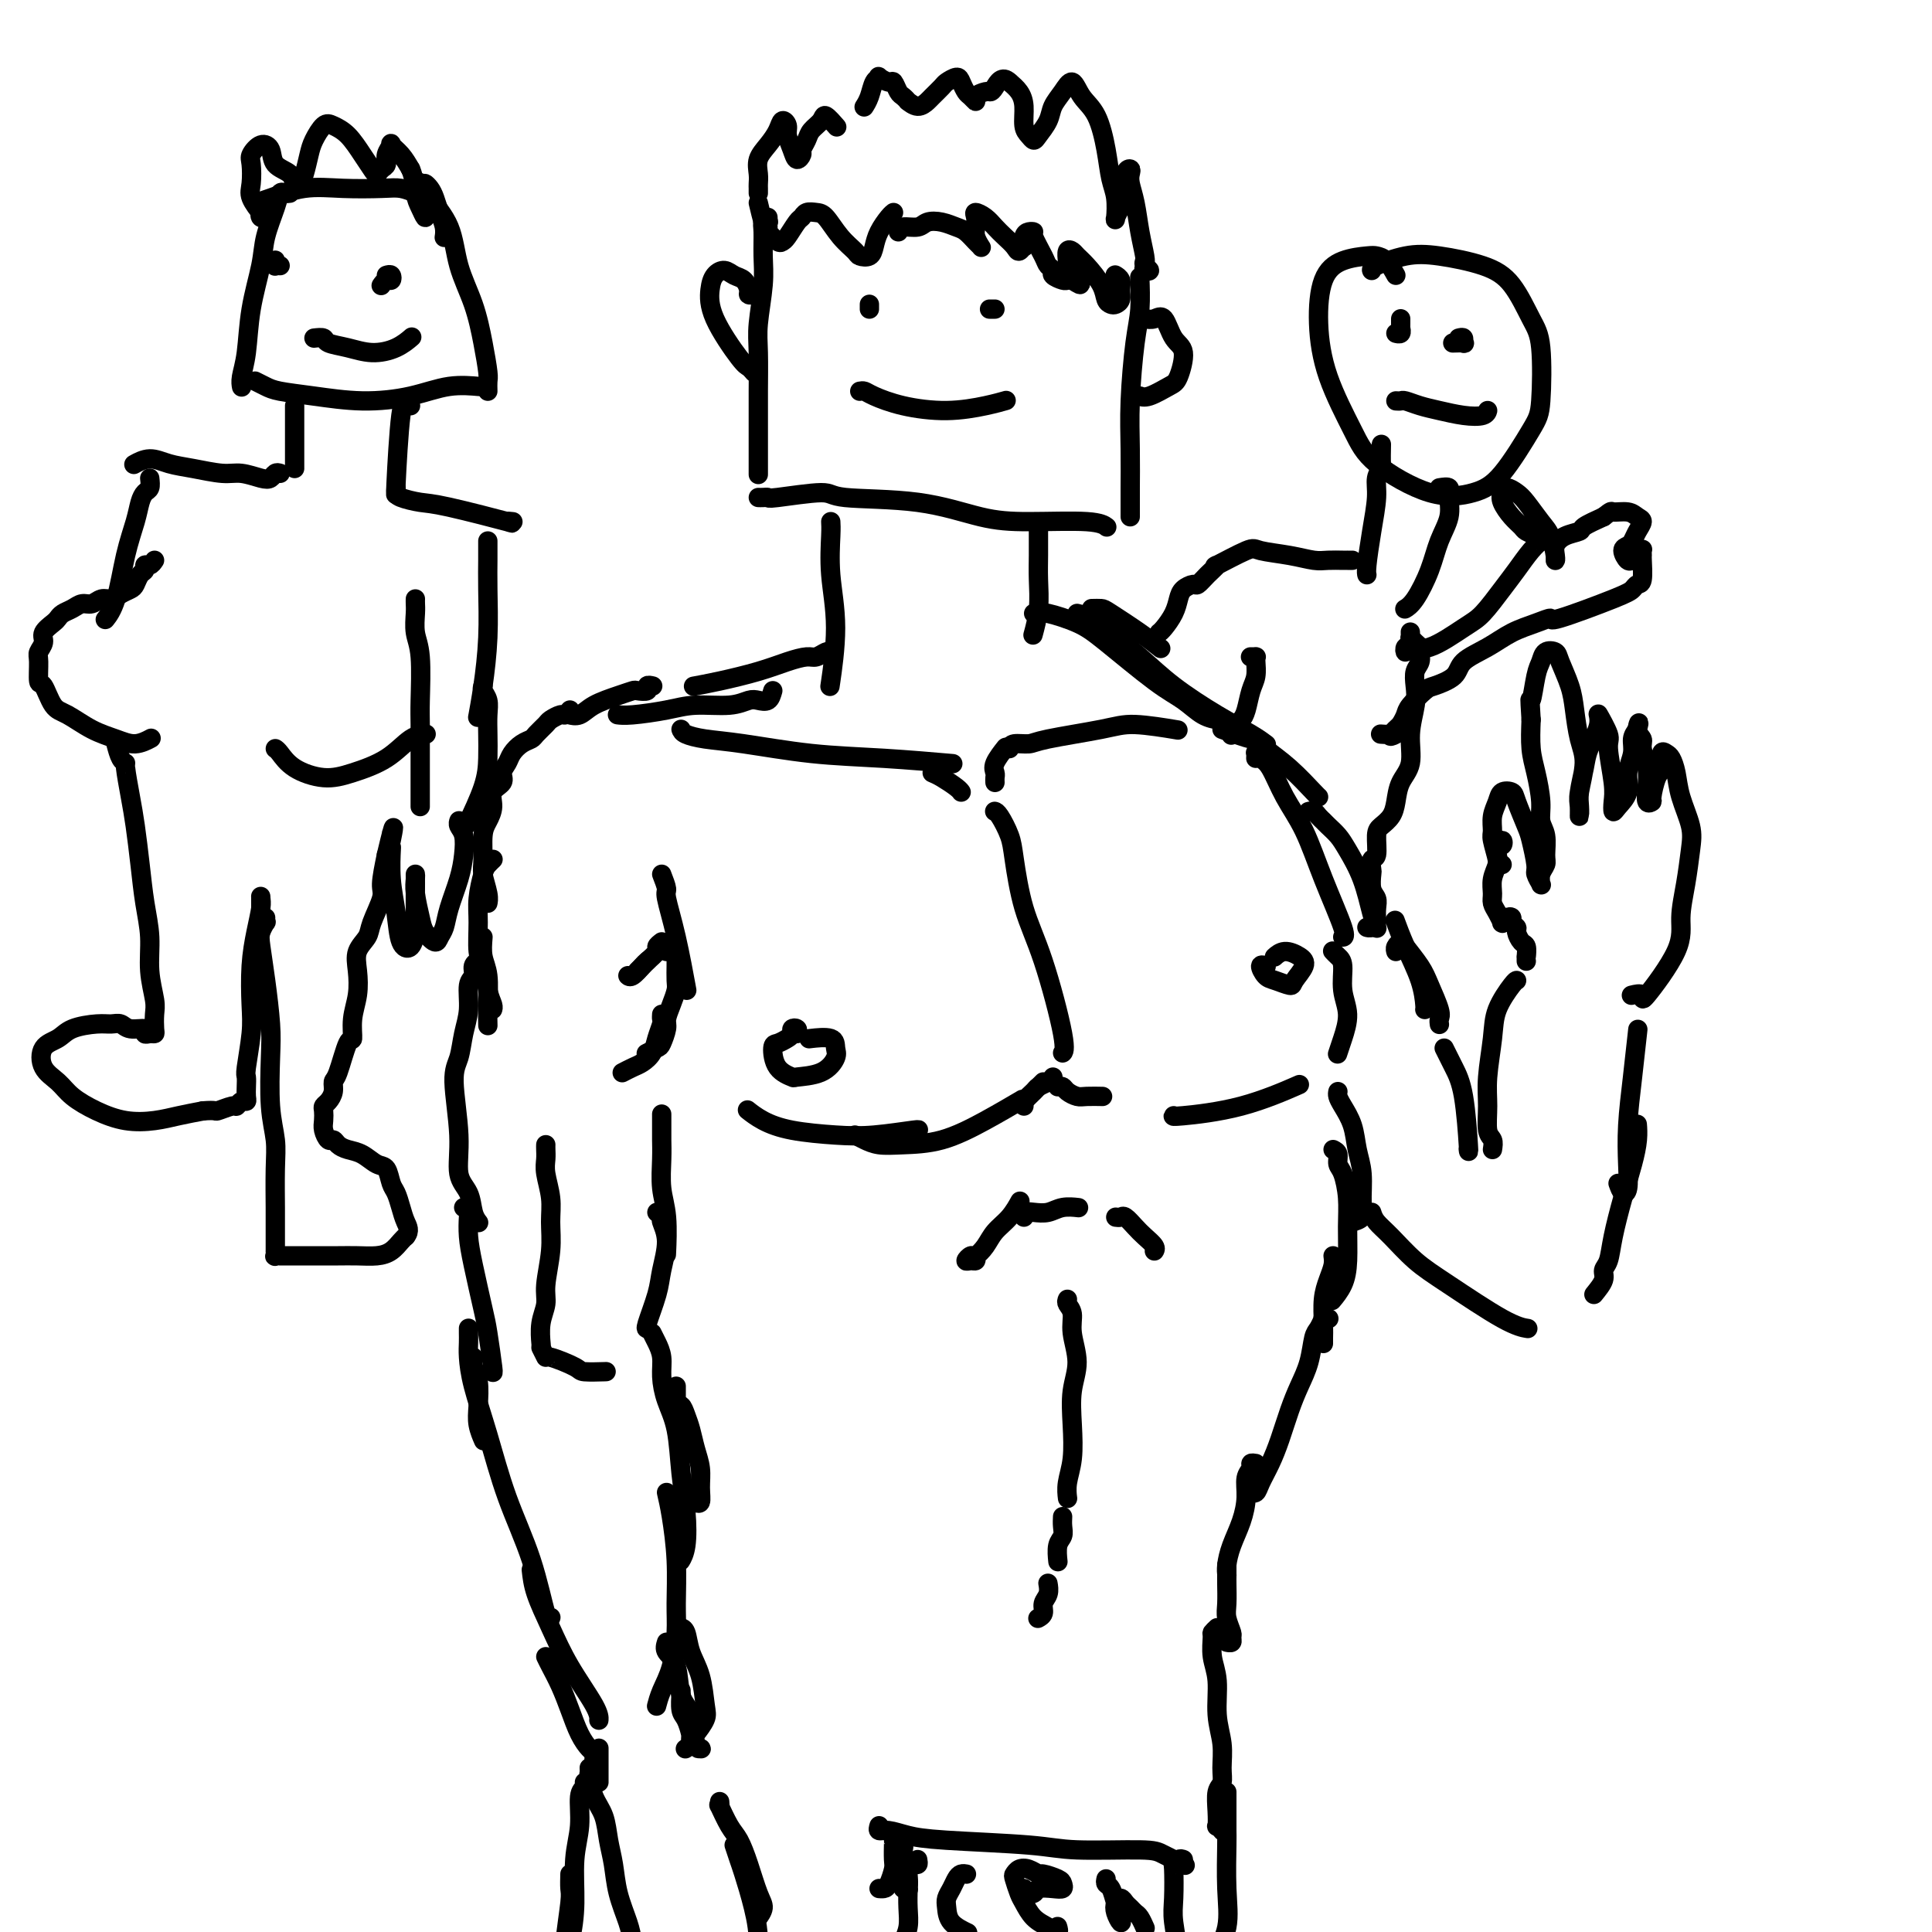 <svg viewBox='0 0 400 400' version='1.1' xmlns='http://www.w3.org/2000/svg' xmlns:xlink='http://www.w3.org/1999/xlink'><g fill='none' stroke='rgb(0,0,0)' stroke-width='4' stroke-linecap='round' stroke-linejoin='round'><path d='M159,46c0.000,-0.533 0.000,-1.067 0,-1c0.000,0.067 0.000,0.733 0,1c0.000,0.267 0.000,0.133 0,0'/><path d='M159,47c-0.031,-0.430 -0.061,-0.861 0,-1c0.061,-0.139 0.214,0.013 0,0c-0.214,-0.013 -0.793,-0.192 -1,0c-0.207,0.192 -0.041,0.753 0,2c0.041,1.247 -0.041,3.180 0,5c0.041,1.820 0.207,3.528 0,6c-0.207,2.472 -0.788,5.708 -1,8c-0.212,2.292 -0.057,3.642 0,6c0.057,2.358 0.015,5.725 0,8c-0.015,2.275 -0.004,3.457 0,5c0.004,1.543 0.001,3.447 0,5c-0.001,1.553 -0.000,2.757 0,4c0.000,1.243 0.000,2.527 0,3c-0.000,0.473 -0.000,0.135 0,0c0.000,-0.135 0.000,-0.068 0,0'/><path d='M157,103c0.301,0.010 0.602,0.020 1,0c0.398,-0.020 0.894,-0.071 1,0c0.106,0.071 -0.180,0.264 2,0c2.180,-0.264 6.824,-0.985 9,-1c2.176,-0.015 1.885,0.674 5,1c3.115,0.326 9.637,0.287 15,1c5.363,0.713 9.567,2.177 13,3c3.433,0.823 6.095,1.004 10,1c3.905,-0.004 9.051,-0.193 12,0c2.949,0.193 3.700,0.770 4,1c0.300,0.230 0.150,0.115 0,0'/><path d='M234,107c-0.000,-0.630 -0.001,-1.260 0,-2c0.001,-0.740 0.003,-1.589 0,-2c-0.003,-0.411 -0.011,-0.382 0,-2c0.011,-1.618 0.041,-4.883 0,-8c-0.041,-3.117 -0.155,-6.087 0,-10c0.155,-3.913 0.578,-8.771 1,-12c0.422,-3.229 0.845,-4.831 1,-7c0.155,-2.169 0.044,-4.905 0,-6c-0.044,-1.095 -0.022,-0.547 0,0'/><path d='M178,81c0.320,-0.062 0.640,-0.125 1,0c0.360,0.125 0.759,0.436 2,1c1.241,0.564 3.324,1.380 6,2c2.676,0.620 5.944,1.042 9,1c3.056,-0.042 5.900,-0.550 8,-1c2.100,-0.450 3.457,-0.843 4,-1c0.543,-0.157 0.271,-0.079 0,0'/><path d='M205,64c0.533,0.000 1.067,0.000 1,0c-0.067,0.000 -0.733,0.000 -1,0c-0.267,0.000 -0.133,0.000 0,0'/><path d='M180,63c0.000,0.423 0.000,0.845 0,1c0.000,0.155 0.000,0.042 0,0c0.000,-0.042 0.000,-0.012 0,0c0.000,0.012 0.000,0.006 0,0'/><path d='M157,42c0.363,1.524 0.726,3.048 1,4c0.274,0.952 0.458,1.330 1,2c0.542,0.670 1.441,1.630 2,2c0.559,0.370 0.779,0.148 1,0c0.221,-0.148 0.444,-0.222 1,-1c0.556,-0.778 1.447,-2.261 2,-3c0.553,-0.739 0.770,-0.736 1,-1c0.230,-0.264 0.475,-0.796 1,-1c0.525,-0.204 1.330,-0.079 2,0c0.670,0.079 1.205,0.114 2,1c0.795,0.886 1.848,2.625 3,4c1.152,1.375 2.402,2.388 3,3c0.598,0.612 0.545,0.823 1,1c0.455,0.177 1.418,0.321 2,0c0.582,-0.321 0.783,-1.105 1,-2c0.217,-0.895 0.450,-1.900 1,-3c0.550,-1.100 1.415,-2.295 2,-3c0.585,-0.705 0.888,-0.921 1,-1c0.112,-0.079 0.032,-0.023 0,0c-0.032,0.023 -0.016,0.011 0,0'/><path d='M186,48c0.125,-0.451 0.250,-0.902 1,-1c0.750,-0.098 2.126,0.158 3,0c0.874,-0.158 1.246,-0.729 2,-1c0.754,-0.271 1.890,-0.241 3,0c1.110,0.241 2.193,0.693 3,1c0.807,0.307 1.337,0.469 2,1c0.663,0.531 1.460,1.433 2,2c0.540,0.567 0.825,0.801 1,1c0.175,0.199 0.242,0.364 0,0c-0.242,-0.364 -0.791,-1.258 -1,-2c-0.209,-0.742 -0.078,-1.331 0,-2c0.078,-0.669 0.104,-1.417 0,-2c-0.104,-0.583 -0.336,-1.001 0,-1c0.336,0.001 1.242,0.422 2,1c0.758,0.578 1.370,1.313 2,2c0.630,0.687 1.279,1.324 2,2c0.721,0.676 1.513,1.390 2,2c0.487,0.610 0.669,1.116 1,1c0.331,-0.116 0.811,-0.854 1,-1c0.189,-0.146 0.087,0.301 0,0c-0.087,-0.301 -0.160,-1.349 0,-2c0.160,-0.651 0.553,-0.903 1,-1c0.447,-0.097 0.947,-0.037 1,0c0.053,0.037 -0.341,0.051 0,1c0.341,0.949 1.419,2.832 2,4c0.581,1.168 0.666,1.619 1,2c0.334,0.381 0.915,0.690 1,1c0.085,0.310 -0.328,0.619 0,1c0.328,0.381 1.396,0.833 2,1c0.604,0.167 0.744,0.048 1,0c0.256,-0.048 0.628,-0.024 1,0'/><path d='M222,58c3.156,2.053 1.045,0.185 0,-1c-1.045,-1.185 -1.024,-1.688 -1,-2c0.024,-0.312 0.050,-0.433 0,-1c-0.050,-0.567 -0.175,-1.579 0,-2c0.175,-0.421 0.648,-0.250 1,0c0.352,0.250 0.581,0.578 1,1c0.419,0.422 1.029,0.937 2,2c0.971,1.063 2.302,2.675 3,4c0.698,1.325 0.761,2.363 1,3c0.239,0.637 0.653,0.872 1,1c0.347,0.128 0.625,0.150 1,0c0.375,-0.150 0.846,-0.471 1,-1c0.154,-0.529 -0.010,-1.265 0,-2c0.010,-0.735 0.195,-1.467 0,-2c-0.195,-0.533 -0.770,-0.867 -1,-1c-0.230,-0.133 -0.115,-0.067 0,0'/><path d='M156,61c-0.440,0.058 -0.880,0.116 -1,0c-0.120,-0.116 0.080,-0.408 0,-1c-0.080,-0.592 -0.442,-1.486 -1,-2c-0.558,-0.514 -1.313,-0.648 -2,-1c-0.687,-0.352 -1.305,-0.921 -2,-1c-0.695,-0.079 -1.465,0.332 -2,1c-0.535,0.668 -0.833,1.594 -1,3c-0.167,1.406 -0.202,3.291 1,6c1.202,2.709 3.642,6.242 5,8c1.358,1.758 1.635,1.743 2,2c0.365,0.257 0.819,0.788 1,1c0.181,0.212 0.091,0.106 0,0'/><path d='M237,66c0.662,0.107 1.323,0.214 2,0c0.677,-0.214 1.368,-0.749 2,0c0.632,0.749 1.204,2.783 2,4c0.796,1.217 1.817,1.619 2,3c0.183,1.381 -0.473,3.743 -1,5c-0.527,1.257 -0.925,1.409 -2,2c-1.075,0.591 -2.828,1.621 -4,2c-1.172,0.379 -1.763,0.108 -2,0c-0.237,-0.108 -0.118,-0.054 0,0'/><path d='M157,40c0.003,-0.351 0.007,-0.702 0,-1c-0.007,-0.298 -0.023,-0.544 0,-1c0.023,-0.456 0.086,-1.121 0,-2c-0.086,-0.879 -0.320,-1.970 0,-3c0.320,-1.030 1.195,-1.998 2,-3c0.805,-1.002 1.539,-2.039 2,-3c0.461,-0.961 0.648,-1.846 1,-2c0.352,-0.154 0.869,0.425 1,1c0.131,0.575 -0.123,1.147 0,2c0.123,0.853 0.625,1.988 1,3c0.375,1.012 0.624,1.901 1,2c0.376,0.099 0.878,-0.592 1,-1c0.122,-0.408 -0.137,-0.532 0,-1c0.137,-0.468 0.671,-1.281 1,-2c0.329,-0.719 0.453,-1.345 1,-2c0.547,-0.655 1.518,-1.341 2,-2c0.482,-0.659 0.476,-1.293 1,-1c0.524,0.293 1.578,1.512 2,2c0.422,0.488 0.211,0.244 0,0'/><path d='M237,54c0.038,-0.084 0.077,-0.169 0,0c-0.077,0.169 -0.268,0.591 0,1c0.268,0.409 0.997,0.803 1,1c0.003,0.197 -0.720,0.195 -1,0c-0.280,-0.195 -0.117,-0.584 0,-1c0.117,-0.416 0.189,-0.860 0,-2c-0.189,-1.140 -0.638,-2.975 -1,-5c-0.362,-2.025 -0.637,-4.241 -1,-6c-0.363,-1.759 -0.815,-3.061 -1,-4c-0.185,-0.939 -0.105,-1.514 0,-2c0.105,-0.486 0.235,-0.884 0,-1c-0.235,-0.116 -0.834,0.049 -1,1c-0.166,0.951 0.100,2.687 0,4c-0.100,1.313 -0.566,2.201 -1,3c-0.434,0.799 -0.837,1.508 -1,2c-0.163,0.492 -0.087,0.767 0,0c0.087,-0.767 0.185,-2.578 0,-4c-0.185,-1.422 -0.654,-2.457 -1,-4c-0.346,-1.543 -0.568,-3.596 -1,-6c-0.432,-2.404 -1.076,-5.161 -2,-7c-0.924,-1.839 -2.130,-2.761 -3,-4c-0.870,-1.239 -1.403,-2.795 -2,-3c-0.597,-0.205 -1.259,0.941 -2,2c-0.741,1.059 -1.560,2.033 -2,3c-0.440,0.967 -0.500,1.929 -1,3c-0.500,1.071 -1.440,2.250 -2,3c-0.560,0.750 -0.741,1.071 -1,1c-0.259,-0.071 -0.597,-0.533 -1,-1c-0.403,-0.467 -0.871,-0.940 -1,-2c-0.129,-1.060 0.081,-2.709 0,-4c-0.081,-1.291 -0.452,-2.226 -1,-3c-0.548,-0.774 -1.274,-1.387 -2,-2'/><path d='M209,17c-1.554,-1.539 -2.440,0.114 -3,1c-0.560,0.886 -0.794,1.005 -1,1c-0.206,-0.005 -0.384,-0.133 -1,0c-0.616,0.133 -1.671,0.527 -2,1c-0.329,0.473 0.068,1.026 0,1c-0.068,-0.026 -0.600,-0.631 -1,-1c-0.400,-0.369 -0.670,-0.503 -1,-1c-0.330,-0.497 -0.722,-1.356 -1,-2c-0.278,-0.644 -0.441,-1.074 -1,-1c-0.559,0.074 -1.514,0.652 -2,1c-0.486,0.348 -0.502,0.468 -1,1c-0.498,0.532 -1.478,1.478 -2,2c-0.522,0.522 -0.588,0.620 -1,1c-0.412,0.380 -1.171,1.042 -2,1c-0.829,-0.042 -1.728,-0.790 -2,-1c-0.272,-0.210 0.083,0.116 0,0c-0.083,-0.116 -0.604,-0.676 -1,-1c-0.396,-0.324 -0.665,-0.413 -1,-1c-0.335,-0.587 -0.734,-1.673 -1,-2c-0.266,-0.327 -0.400,0.104 -1,0c-0.600,-0.104 -1.667,-0.742 -2,-1c-0.333,-0.258 0.068,-0.135 0,0c-0.068,0.135 -0.606,0.284 -1,1c-0.394,0.716 -0.645,2.001 -1,3c-0.355,0.999 -0.816,1.714 -1,2c-0.184,0.286 -0.092,0.143 0,0'/><path d='M172,108c0.038,0.608 0.077,1.215 0,3c-0.077,1.785 -0.268,4.746 0,8c0.268,3.254 0.995,6.799 1,11c0.005,4.201 -0.713,9.057 -1,11c-0.287,1.943 -0.144,0.971 0,0'/><path d='M215,110c-0.002,0.083 -0.004,0.167 0,1c0.004,0.833 0.015,2.417 0,4c-0.015,1.583 -0.056,3.167 0,5c0.056,1.833 0.207,3.917 0,6c-0.207,2.083 -0.774,4.167 -1,5c-0.226,0.833 -0.113,0.417 0,0'/><path d='M141,151c0.124,0.325 0.248,0.650 1,1c0.752,0.350 2.134,0.724 4,1c1.866,0.276 4.218,0.452 8,1c3.782,0.548 8.993,1.466 14,2c5.007,0.534 9.810,0.682 15,1c5.190,0.318 10.769,0.805 13,1c2.231,0.195 1.116,0.097 0,0'/><path d='M193,160c0.536,0.226 1.071,0.452 2,1c0.929,0.548 2.250,1.417 3,2c0.750,0.583 0.929,0.881 1,1c0.071,0.119 0.036,0.060 0,0'/><path d='M206,162c-0.016,-0.346 -0.032,-0.691 0,-1c0.032,-0.309 0.114,-0.580 0,-1c-0.114,-0.420 -0.422,-0.989 0,-2c0.422,-1.011 1.575,-2.465 2,-3c0.425,-0.535 0.121,-0.153 0,0c-0.121,0.153 -0.061,0.076 0,0'/><path d='M209,155c0.126,-0.439 0.251,-0.879 1,-1c0.749,-0.121 2.121,0.076 3,0c0.879,-0.076 1.263,-0.427 4,-1c2.737,-0.573 7.826,-1.370 11,-2c3.174,-0.630 4.431,-1.093 7,-1c2.569,0.093 6.448,0.741 8,1c1.552,0.259 0.776,0.130 0,0'/><path d='M172,135c-0.233,-0.118 -0.467,-0.236 -1,0c-0.533,0.236 -1.366,0.826 -2,1c-0.634,0.174 -1.071,-0.069 -2,0c-0.929,0.069 -2.351,0.449 -4,1c-1.649,0.551 -3.524,1.271 -6,2c-2.476,0.729 -5.551,1.465 -8,2c-2.449,0.535 -4.271,0.867 -5,1c-0.729,0.133 -0.364,0.066 0,0'/><path d='M223,127c1.357,0.369 2.714,0.738 4,1c1.286,0.262 2.500,0.417 4,1c1.500,0.583 3.286,1.595 4,2c0.714,0.405 0.357,0.202 0,0'/><path d='M226,126c0.769,-0.016 1.537,-0.032 2,0c0.463,0.032 0.619,0.112 2,1c1.381,0.888 3.987,2.585 6,4c2.013,1.415 3.432,2.547 4,3c0.568,0.453 0.284,0.226 0,0'/><path d='M206,168c-0.058,-0.015 -0.116,-0.030 0,0c0.116,0.030 0.406,0.105 1,1c0.594,0.895 1.491,2.611 2,4c0.509,1.389 0.630,2.453 1,5c0.370,2.547 0.989,6.578 2,10c1.011,3.422 2.415,6.237 4,11c1.585,4.763 3.350,11.475 4,15c0.650,3.525 0.186,3.864 0,4c-0.186,0.136 -0.093,0.068 0,0'/><path d='M165,214c0.118,-0.398 0.235,-0.797 0,-1c-0.235,-0.203 -0.823,-0.212 -1,0c-0.177,0.212 0.059,0.644 0,1c-0.059,0.356 -0.411,0.635 -1,1c-0.589,0.365 -1.416,0.816 -2,1c-0.584,0.184 -0.925,0.101 -1,1c-0.075,0.899 0.117,2.781 1,4c0.883,1.219 2.457,1.775 3,2c0.543,0.225 0.055,0.119 1,0c0.945,-0.119 3.324,-0.253 5,-1c1.676,-0.747 2.648,-2.109 3,-3c0.352,-0.891 0.084,-1.311 0,-2c-0.084,-0.689 0.016,-1.647 -1,-2c-1.016,-0.353 -3.147,-0.101 -4,0c-0.853,0.101 -0.426,0.050 0,0'/><path d='M262,200c0.134,0.055 0.267,0.110 0,0c-0.267,-0.110 -0.935,-0.384 -1,0c-0.065,0.384 0.474,1.428 1,2c0.526,0.572 1.040,0.673 2,1c0.960,0.327 2.367,0.882 3,1c0.633,0.118 0.492,-0.199 1,-1c0.508,-0.801 1.667,-2.085 2,-3c0.333,-0.915 -0.158,-1.462 -1,-2c-0.842,-0.538 -2.034,-1.068 -3,-1c-0.966,0.068 -1.704,0.734 -2,1c-0.296,0.266 -0.148,0.133 0,0'/><path d='M218,223c-0.210,0.326 -0.421,0.651 -1,1c-0.579,0.349 -1.528,0.721 -2,1c-0.472,0.279 -0.467,0.467 -1,1c-0.533,0.533 -1.605,1.413 -2,2c-0.395,0.587 -0.113,0.882 0,1c0.113,0.118 0.056,0.059 0,0'/><path d='M216,224c-0.226,0.226 -0.452,0.452 -1,1c-0.548,0.548 -1.417,1.417 -2,2c-0.583,0.583 -0.881,0.881 -1,1c-0.119,0.119 -0.060,0.060 0,0'/><path d='M219,225c0.360,-0.083 0.721,-0.166 1,0c0.279,0.166 0.477,0.580 1,1c0.523,0.420 1.369,0.844 2,1c0.631,0.156 1.045,0.042 2,0c0.955,-0.042 2.449,-0.011 3,0c0.551,0.011 0.157,0.003 0,0c-0.157,-0.003 -0.079,-0.002 0,0'/><path d='M260,157c0.019,-0.398 0.037,-0.797 0,-1c-0.037,-0.203 -0.131,-0.211 0,0c0.131,0.211 0.487,0.641 1,1c0.513,0.359 1.182,0.646 2,2c0.818,1.354 1.785,3.774 3,6c1.215,2.226 2.679,4.257 4,7c1.321,2.743 2.498,6.199 4,10c1.502,3.801 3.327,7.946 4,10c0.673,2.054 0.192,2.015 0,2c-0.192,-0.015 -0.096,-0.008 0,0'/><path d='M276,197c-0.080,-0.085 -0.161,-0.170 0,0c0.161,0.170 0.562,0.593 1,1c0.438,0.407 0.912,0.796 1,2c0.088,1.204 -0.211,3.223 0,5c0.211,1.777 0.933,3.311 1,5c0.067,1.689 -0.520,3.532 -1,5c-0.480,1.468 -0.851,2.562 -1,3c-0.149,0.438 -0.074,0.219 0,0'/><path d='M243,231c-0.185,0.107 -0.369,0.214 2,0c2.369,-0.214 7.292,-0.750 12,-2c4.708,-1.250 9.202,-3.214 11,-4c1.798,-0.786 0.899,-0.393 0,0'/><path d='M137,181c0.467,1.204 0.935,2.408 1,3c0.065,0.592 -0.271,0.571 0,2c0.271,1.429 1.150,4.308 2,8c0.850,3.692 1.671,8.198 2,10c0.329,1.802 0.164,0.901 0,0'/><path d='M155,230c-0.218,-0.173 -0.436,-0.347 0,0c0.436,0.347 1.526,1.213 3,2c1.474,0.787 3.334,1.493 6,2c2.666,0.507 6.140,0.815 9,1c2.860,0.185 5.107,0.245 8,0c2.893,-0.245 6.433,-0.797 8,-1c1.567,-0.203 1.162,-0.058 1,0c-0.162,0.058 -0.081,0.029 0,0'/><path d='M177,235c0.608,0.311 1.216,0.622 2,1c0.784,0.378 1.745,0.822 3,1c1.255,0.178 2.803,0.089 5,0c2.197,-0.089 5.042,-0.179 8,-1c2.958,-0.821 6.027,-2.375 9,-4c2.973,-1.625 5.849,-3.321 7,-4c1.151,-0.679 0.575,-0.339 0,0'/><path d='M135,142c0.128,0.030 0.257,0.060 0,0c-0.257,-0.060 -0.899,-0.210 -1,0c-0.101,0.210 0.339,0.780 0,1c-0.339,0.220 -1.455,0.091 -2,0c-0.545,-0.091 -0.518,-0.144 -1,0c-0.482,0.144 -1.475,0.483 -3,1c-1.525,0.517 -3.584,1.211 -5,2c-1.416,0.789 -2.189,1.674 -3,2c-0.811,0.326 -1.660,0.093 -2,0c-0.340,-0.093 -0.170,-0.047 0,0'/><path d='M118,147c-0.366,0.449 -0.732,0.897 -1,1c-0.268,0.103 -0.438,-0.141 -1,0c-0.562,0.141 -1.515,0.667 -2,1c-0.485,0.333 -0.501,0.473 -1,1c-0.499,0.527 -1.481,1.439 -2,2c-0.519,0.561 -0.574,0.769 -1,1c-0.426,0.231 -1.222,0.485 -2,1c-0.778,0.515 -1.537,1.292 -2,2c-0.463,0.708 -0.631,1.347 -1,2c-0.369,0.653 -0.939,1.319 -1,2c-0.061,0.681 0.386,1.377 0,2c-0.386,0.623 -1.606,1.175 -2,2c-0.394,0.825 0.037,1.924 0,3c-0.037,1.076 -0.542,2.130 -1,3c-0.458,0.870 -0.869,1.557 -1,3c-0.131,1.443 0.017,3.641 0,5c-0.017,1.359 -0.201,1.880 0,3c0.201,1.120 0.785,2.840 1,4c0.215,1.160 0.061,1.760 0,2c-0.061,0.240 -0.031,0.120 0,0'/><path d='M137,195c-0.479,0.366 -0.958,0.733 -1,1c-0.042,0.267 0.353,0.436 0,1c-0.353,0.564 -1.454,1.524 -2,2c-0.546,0.476 -0.538,0.468 -1,1c-0.462,0.532 -1.394,1.605 -2,2c-0.606,0.395 -0.888,0.113 -1,0c-0.112,-0.113 -0.056,-0.056 0,0'/><path d='M134,199c0.083,-0.083 0.167,-0.167 0,0c-0.167,0.167 -0.583,0.583 -1,1c-0.417,0.417 -0.833,0.833 -1,1c-0.167,0.167 -0.083,0.083 0,0'/><path d='M138,196c0.000,-0.008 0.000,-0.016 0,0c0.000,0.016 0.000,0.056 0,0c0.000,-0.056 0.000,-0.207 0,0c0.000,0.207 0.000,0.774 0,1c0.000,0.226 0.000,0.113 0,0'/><path d='M140,197c-0.000,0.451 -0.000,0.901 0,1c0.000,0.099 0.001,-0.154 0,0c-0.001,0.154 -0.003,0.715 0,1c0.003,0.285 0.011,0.293 0,1c-0.011,0.707 -0.041,2.113 0,3c0.041,0.887 0.151,1.253 0,2c-0.151,0.747 -0.564,1.873 -1,3c-0.436,1.127 -0.895,2.253 -1,3c-0.105,0.747 0.143,1.115 0,2c-0.143,0.885 -0.678,2.289 -1,3c-0.322,0.711 -0.433,0.730 -1,1c-0.567,0.270 -1.591,0.791 -2,1c-0.409,0.209 -0.205,0.104 0,0'/><path d='M137,210c-0.026,0.380 -0.051,0.760 0,1c0.051,0.240 0.180,0.340 0,1c-0.180,0.660 -0.669,1.879 -1,3c-0.331,1.121 -0.506,2.143 -1,3c-0.494,0.857 -1.308,1.549 -2,2c-0.692,0.451 -1.263,0.660 -2,1c-0.737,0.340 -1.639,0.811 -2,1c-0.361,0.189 -0.180,0.094 0,0'/><path d='M102,178c-0.024,0.023 -0.049,0.046 0,0c0.049,-0.046 0.171,-0.160 0,0c-0.171,0.160 -0.635,0.596 -1,1c-0.365,0.404 -0.631,0.777 -1,2c-0.369,1.223 -0.842,3.296 -1,5c-0.158,1.704 0.000,3.037 0,5c0.000,1.963 -0.158,4.554 0,6c0.158,1.446 0.631,1.747 1,3c0.369,1.253 0.635,3.460 1,5c0.365,1.540 0.829,2.415 1,3c0.171,0.585 0.049,0.882 0,1c-0.049,0.118 -0.024,0.059 0,0'/><path d='M100,194c-0.113,1.388 -0.226,2.775 0,4c0.226,1.225 0.793,2.287 1,4c0.207,1.713 0.056,4.077 0,6c-0.056,1.923 -0.016,3.407 0,4c0.016,0.593 0.008,0.297 0,0'/><path d='M99,199c0.122,-0.060 0.244,-0.120 0,0c-0.244,0.120 -0.853,0.421 -1,1c-0.147,0.579 0.168,1.436 0,2c-0.168,0.564 -0.821,0.837 -1,2c-0.179,1.163 0.114,3.218 0,5c-0.114,1.782 -0.635,3.292 -1,5c-0.365,1.708 -0.574,3.614 -1,5c-0.426,1.386 -1.068,2.251 -1,5c0.068,2.749 0.845,7.381 1,11c0.155,3.619 -0.312,6.224 0,8c0.312,1.776 1.403,2.724 2,4c0.597,1.276 0.699,2.882 1,4c0.301,1.118 0.800,1.748 1,2c0.200,0.252 0.100,0.126 0,0'/><path d='M113,237c-0.008,0.255 -0.017,0.510 0,1c0.017,0.490 0.058,1.216 0,2c-0.058,0.784 -0.216,1.627 0,3c0.216,1.373 0.805,3.276 1,5c0.195,1.724 -0.004,3.268 0,5c0.004,1.732 0.211,3.652 0,6c-0.211,2.348 -0.841,5.124 -1,7c-0.159,1.876 0.153,2.853 0,4c-0.153,1.147 -0.772,2.463 -1,4c-0.228,1.537 -0.065,3.296 0,4c0.065,0.704 0.033,0.352 0,0'/><path d='M112,279c0.453,0.898 0.907,1.796 1,2c0.093,0.204 -0.174,-0.285 1,0c1.174,0.285 3.789,1.344 5,2c1.211,0.656 1.018,0.907 2,1c0.982,0.093 3.138,0.026 4,0c0.862,-0.026 0.431,-0.013 0,0'/><path d='M137,231c-0.001,-0.301 -0.001,-0.602 0,0c0.001,0.602 0.004,2.107 0,3c-0.004,0.893 -0.015,1.176 0,2c0.015,0.824 0.057,2.190 0,4c-0.057,1.810 -0.211,4.062 0,6c0.211,1.938 0.788,3.560 1,6c0.212,2.440 0.061,5.697 0,7c-0.061,1.303 -0.030,0.651 0,0'/><path d='M136,251c0.460,0.390 0.920,0.779 1,1c0.080,0.221 -0.221,0.273 0,1c0.221,0.727 0.963,2.128 1,4c0.037,1.872 -0.631,4.214 -1,6c-0.369,1.786 -0.439,3.015 -1,5c-0.561,1.985 -1.613,4.727 -2,6c-0.387,1.273 -0.111,1.078 0,1c0.111,-0.078 0.055,-0.039 0,0'/><path d='M96,250c0.418,-0.136 0.837,-0.272 1,0c0.163,0.272 0.071,0.953 0,2c-0.071,1.047 -0.120,2.460 0,4c0.120,1.540 0.410,3.208 1,6c0.590,2.792 1.478,6.710 2,9c0.522,2.290 0.676,2.954 1,5c0.324,2.046 0.818,5.474 1,7c0.182,1.526 0.052,1.150 0,1c-0.052,-0.150 -0.026,-0.075 0,0'/><path d='M98,281c-0.111,0.631 -0.222,1.262 0,2c0.222,0.738 0.778,1.582 1,3c0.222,1.418 0.111,3.411 0,5c-0.111,1.589 -0.222,2.774 0,4c0.222,1.226 0.778,2.493 1,3c0.222,0.507 0.111,0.253 0,0'/><path d='M97,275c-0.003,0.254 -0.007,0.508 0,1c0.007,0.492 0.023,1.221 0,2c-0.023,0.779 -0.085,1.609 0,3c0.085,1.391 0.316,3.344 1,6c0.684,2.656 1.819,6.014 3,10c1.181,3.986 2.408,8.598 4,13c1.592,4.402 3.551,8.592 5,13c1.449,4.408 2.390,9.033 3,11c0.610,1.967 0.889,1.276 1,1c0.111,-0.276 0.056,-0.138 0,0'/><path d='M135,276c0.305,0.595 0.610,1.190 1,2c0.390,0.810 0.864,1.834 1,3c0.136,1.166 -0.065,2.472 0,4c0.065,1.528 0.397,3.276 1,5c0.603,1.724 1.478,3.422 2,6c0.522,2.578 0.689,6.036 1,9c0.311,2.964 0.764,5.434 1,8c0.236,2.566 0.256,5.229 0,7c-0.256,1.771 -0.787,2.649 -1,3c-0.213,0.351 -0.106,0.176 0,0'/><path d='M138,309c0.308,1.331 0.616,2.662 1,5c0.384,2.338 0.842,5.682 1,9c0.158,3.318 0.014,6.609 0,9c-0.014,2.391 0.101,3.881 0,6c-0.101,2.119 -0.419,4.867 -1,7c-0.581,2.133 -1.426,3.651 -2,5c-0.574,1.349 -0.878,2.528 -1,3c-0.122,0.472 -0.061,0.236 0,0'/><path d='M110,325c0.166,1.505 0.332,3.009 1,5c0.668,1.991 1.839,4.467 3,7c1.161,2.533 2.311,5.122 4,8c1.689,2.878 3.916,6.044 5,8c1.084,1.956 1.024,2.702 1,3c-0.024,0.298 -0.012,0.149 0,0'/><path d='M113,343c0.244,0.509 0.489,1.019 1,2c0.511,0.981 1.290,2.434 2,4c0.710,1.566 1.353,3.245 2,5c0.647,1.755 1.298,3.584 2,5c0.702,1.416 1.456,2.418 2,3c0.544,0.582 0.878,0.744 1,1c0.122,0.256 0.033,0.607 0,1c-0.033,0.393 -0.009,0.826 0,1c0.009,0.174 0.005,0.087 0,0'/><path d='M138,340c-0.211,0.668 -0.422,1.335 0,2c0.422,0.665 1.475,1.327 2,3c0.525,1.673 0.520,4.358 1,6c0.480,1.642 1.445,2.240 2,4c0.555,1.760 0.698,4.682 1,6c0.302,1.318 0.761,1.034 1,1c0.239,-0.034 0.257,0.183 0,0c-0.257,-0.183 -0.788,-0.767 -1,-1c-0.212,-0.233 -0.106,-0.117 0,0'/><path d='M141,350c-0.006,0.503 -0.012,1.006 0,1c0.012,-0.006 0.043,-0.521 0,0c-0.043,0.521 -0.159,2.077 0,3c0.159,0.923 0.592,1.214 1,2c0.408,0.786 0.790,2.066 1,3c0.210,0.934 0.249,1.521 0,2c-0.249,0.479 -0.785,0.851 -1,1c-0.215,0.149 -0.107,0.074 0,0'/><path d='M124,362c0.000,0.015 0.000,0.030 0,0c0.000,-0.030 0.000,-0.107 0,0c-0.000,0.107 0.000,0.396 0,1c0.000,0.604 0.000,1.521 0,2c0.000,0.479 0.000,0.520 0,1c-0.000,0.480 0.000,1.398 0,2c0.000,0.602 0.000,0.886 0,1c0.000,0.114 0.000,0.057 0,0'/><path d='M122,366c0.016,0.407 0.032,0.814 0,1c-0.032,0.186 -0.110,0.151 0,1c0.110,0.849 0.410,2.581 1,4c0.590,1.419 1.471,2.526 2,4c0.529,1.474 0.705,3.317 1,5c0.295,1.683 0.710,3.208 1,5c0.290,1.792 0.456,3.850 1,6c0.544,2.150 1.465,4.391 2,6c0.535,1.609 0.682,2.587 1,4c0.318,1.413 0.805,3.261 1,4c0.195,0.739 0.097,0.370 0,0'/><path d='M149,373c0.048,0.527 0.096,1.055 0,1c-0.096,-0.055 -0.335,-0.692 0,0c0.335,0.692 1.243,2.713 2,4c0.757,1.287 1.362,1.841 2,3c0.638,1.159 1.309,2.924 2,5c0.691,2.076 1.402,4.464 2,6c0.598,1.536 1.084,2.221 1,3c-0.084,0.779 -0.738,1.651 -1,2c-0.262,0.349 -0.131,0.174 0,0'/><path d='M152,382c0.360,1.091 0.720,2.181 1,3c0.280,0.819 0.481,1.366 1,3c0.519,1.634 1.356,4.356 2,7c0.644,2.644 1.097,5.212 1,8c-0.097,2.788 -0.742,5.797 -1,7c-0.258,1.203 -0.129,0.602 0,0'/><path d='M140,287c-0.001,0.480 -0.001,0.959 0,1c0.001,0.041 0.004,-0.357 0,0c-0.004,0.357 -0.015,1.469 0,2c0.015,0.531 0.056,0.483 0,1c-0.056,0.517 -0.207,1.601 0,2c0.207,0.399 0.774,0.114 1,0c0.226,-0.114 0.113,-0.057 0,0'/><path d='M140,290c-0.089,0.466 -0.179,0.932 0,1c0.179,0.068 0.626,-0.261 1,0c0.374,0.261 0.674,1.111 1,2c0.326,0.889 0.677,1.815 1,3c0.323,1.185 0.619,2.629 1,4c0.381,1.371 0.848,2.668 1,4c0.152,1.332 -0.011,2.697 0,4c0.011,1.303 0.195,2.543 0,3c-0.195,0.457 -0.770,0.131 -1,0c-0.230,-0.131 -0.115,-0.065 0,0'/><path d='M277,226c-0.058,0.285 -0.117,0.569 0,1c0.117,0.431 0.409,1.007 1,2c0.591,0.993 1.481,2.402 2,4c0.519,1.598 0.668,3.384 1,5c0.332,1.616 0.849,3.060 1,5c0.151,1.940 -0.063,4.376 0,6c0.063,1.624 0.401,2.437 0,3c-0.401,0.563 -1.543,0.875 -2,1c-0.457,0.125 -0.228,0.062 0,0'/><path d='M276,238c0.445,0.226 0.890,0.452 1,1c0.110,0.548 -0.114,1.419 0,2c0.114,0.581 0.565,0.872 1,2c0.435,1.128 0.855,3.094 1,5c0.145,1.906 0.014,3.751 0,6c-0.014,2.249 0.089,4.902 0,7c-0.089,2.098 -0.370,3.642 -1,5c-0.630,1.358 -1.609,2.531 -2,3c-0.391,0.469 -0.196,0.235 0,0'/><path d='M276,260c0.083,0.593 0.166,1.185 0,2c-0.166,0.815 -0.580,1.851 -1,3c-0.420,1.149 -0.844,2.411 -1,4c-0.156,1.589 -0.042,3.505 0,5c0.042,1.495 0.012,2.570 0,3c-0.012,0.430 -0.006,0.215 0,0'/><path d='M274,276c0.000,0.833 0.000,1.667 0,2c0.000,0.333 0.000,0.167 0,0'/><path d='M202,260c0.076,0.432 0.152,0.863 0,1c-0.152,0.137 -0.532,-0.021 -1,0c-0.468,0.021 -1.024,0.221 -1,0c0.024,-0.221 0.629,-0.862 1,-1c0.371,-0.138 0.510,0.229 1,0c0.490,-0.229 1.333,-1.053 2,-2c0.667,-0.947 1.158,-2.017 2,-3c0.842,-0.983 2.034,-1.880 3,-3c0.966,-1.120 1.704,-2.463 2,-3c0.296,-0.537 0.148,-0.269 0,0'/><path d='M212,252c-0.153,-0.415 -0.307,-0.829 0,-1c0.307,-0.171 1.074,-0.098 2,0c0.926,0.098 2.011,0.222 3,0c0.989,-0.222 1.882,-0.791 3,-1c1.118,-0.209 2.462,-0.060 3,0c0.538,0.060 0.269,0.030 0,0'/><path d='M231,252c0.358,0.048 0.716,0.096 1,0c0.284,-0.096 0.493,-0.337 1,0c0.507,0.337 1.313,1.253 2,2c0.687,0.747 1.256,1.324 2,2c0.744,0.676 1.662,1.451 2,2c0.338,0.549 0.097,0.871 0,1c-0.097,0.129 -0.048,0.064 0,0'/><path d='M221,269c-0.124,0.279 -0.247,0.557 0,1c0.247,0.443 0.865,1.049 1,2c0.135,0.951 -0.211,2.245 0,4c0.211,1.755 0.981,3.971 1,6c0.019,2.029 -0.713,3.872 -1,6c-0.287,2.128 -0.129,4.543 0,7c0.129,2.457 0.231,4.958 0,7c-0.231,2.042 -0.793,3.627 -1,5c-0.207,1.373 -0.059,2.535 0,3c0.059,0.465 0.030,0.232 0,0'/><path d='M220,314c-0.030,0.656 -0.061,1.311 0,2c0.061,0.689 0.212,1.411 0,2c-0.212,0.589 -0.788,1.043 -1,2c-0.212,0.957 -0.061,2.416 0,3c0.061,0.584 0.030,0.292 0,0'/><path d='M217,328c-0.032,-0.180 -0.065,-0.360 0,0c0.065,0.360 0.227,1.259 0,2c-0.227,0.741 -0.844,1.322 -1,2c-0.156,0.678 0.150,1.452 0,2c-0.150,0.548 -0.757,0.871 -1,1c-0.243,0.129 -0.121,0.065 0,0'/><path d='M141,337c0.026,0.006 0.052,0.011 0,0c-0.052,-0.011 -0.182,-0.039 0,0c0.182,0.039 0.678,0.145 1,1c0.322,0.855 0.472,2.460 1,4c0.528,1.540 1.434,3.015 2,5c0.566,1.985 0.793,4.479 1,6c0.207,1.521 0.396,2.067 0,3c-0.396,0.933 -1.376,2.251 -2,3c-0.624,0.749 -0.893,0.928 -1,1c-0.107,0.072 -0.054,0.036 0,0'/><path d='M275,273c0.112,0.004 0.223,0.008 0,0c-0.223,-0.008 -0.781,-0.027 -1,0c-0.219,0.027 -0.099,0.099 0,0c0.099,-0.099 0.178,-0.369 0,0c-0.178,0.369 -0.614,1.377 -1,2c-0.386,0.623 -0.722,0.861 -1,2c-0.278,1.139 -0.497,3.178 -1,5c-0.503,1.822 -1.290,3.426 -2,5c-0.710,1.574 -1.342,3.119 -2,5c-0.658,1.881 -1.343,4.098 -2,6c-0.657,1.902 -1.287,3.490 -2,5c-0.713,1.510 -1.511,2.941 -2,4c-0.489,1.059 -0.670,1.747 -1,2c-0.330,0.253 -0.809,0.072 -1,0c-0.191,-0.072 -0.096,-0.036 0,0'/><path d='M260,303c-0.454,-0.077 -0.908,-0.153 -1,0c-0.092,0.153 0.179,0.536 0,1c-0.179,0.464 -0.808,1.009 -1,2c-0.192,0.991 0.054,2.427 0,4c-0.054,1.573 -0.407,3.283 -1,5c-0.593,1.717 -1.427,3.439 -2,5c-0.573,1.561 -0.885,2.959 -1,4c-0.115,1.041 -0.033,1.726 0,2c0.033,0.274 0.016,0.137 0,0'/><path d='M254,324c0.002,0.722 0.004,1.444 0,2c-0.004,0.556 -0.016,0.947 0,2c0.016,1.053 0.058,2.769 0,4c-0.058,1.231 -0.215,1.976 0,3c0.215,1.024 0.804,2.327 1,3c0.196,0.673 0.001,0.717 0,1c-0.001,0.283 0.192,0.807 0,1c-0.192,0.193 -0.769,0.055 -1,0c-0.231,-0.055 -0.115,-0.028 0,0'/><path d='M252,337c-0.431,0.403 -0.863,0.805 -1,1c-0.137,0.195 0.020,0.182 0,1c-0.020,0.818 -0.216,2.466 0,4c0.216,1.534 0.843,2.953 1,5c0.157,2.047 -0.158,4.721 0,7c0.158,2.279 0.788,4.164 1,6c0.212,1.836 0.004,3.624 0,5c-0.004,1.376 0.194,2.339 0,3c-0.194,0.661 -0.780,1.018 -1,2c-0.220,0.982 -0.073,2.589 0,4c0.073,1.411 0.071,2.626 0,3c-0.071,0.374 -0.211,-0.092 0,0c0.211,0.092 0.775,0.740 1,1c0.225,0.260 0.113,0.130 0,0'/><path d='M254,371c-0.000,0.196 -0.001,0.391 0,1c0.001,0.609 0.002,1.630 0,3c-0.002,1.370 -0.009,3.088 0,4c0.009,0.912 0.033,1.019 0,3c-0.033,1.981 -0.125,5.835 0,9c0.125,3.165 0.466,5.642 0,8c-0.466,2.358 -1.741,4.596 -3,7c-1.259,2.404 -2.503,4.972 -3,6c-0.497,1.028 -0.249,0.514 0,0'/><path d='M182,378c-0.137,0.446 -0.274,0.893 0,1c0.274,0.107 0.960,-0.125 2,0c1.040,0.125 2.435,0.607 4,1c1.565,0.393 3.298,0.695 8,1c4.702,0.305 12.371,0.611 17,1c4.629,0.389 6.217,0.861 10,1c3.783,0.139 9.759,-0.054 13,0c3.241,0.054 3.745,0.355 5,1c1.255,0.645 3.261,1.635 4,2c0.739,0.365 0.211,0.104 0,0c-0.211,-0.104 -0.106,-0.052 0,0'/><path d='M190,385c0.083,0.450 0.166,0.899 0,1c-0.166,0.101 -0.581,-0.147 -1,0c-0.419,0.147 -0.843,0.689 -1,1c-0.157,0.311 -0.046,0.392 0,1c0.046,0.608 0.027,1.745 0,3c-0.027,1.255 -0.061,2.628 0,4c0.061,1.372 0.216,2.742 0,4c-0.216,1.258 -0.805,2.404 -1,3c-0.195,0.596 0.004,0.643 0,1c-0.004,0.357 -0.210,1.024 0,1c0.210,-0.024 0.836,-0.740 1,-1c0.164,-0.260 -0.133,-0.066 0,0c0.133,0.066 0.696,0.004 1,0c0.304,-0.004 0.349,0.052 1,0c0.651,-0.052 1.908,-0.211 3,0c1.092,0.211 2.020,0.792 4,1c1.980,0.208 5.011,0.042 8,0c2.989,-0.042 5.935,0.040 9,0c3.065,-0.040 6.248,-0.203 9,0c2.752,0.203 5.072,0.772 6,1c0.928,0.228 0.464,0.114 0,0'/><path d='M245,385c-0.310,-0.125 -0.620,-0.249 -1,0c-0.380,0.249 -0.829,0.872 -1,1c-0.171,0.128 -0.063,-0.239 0,1c0.063,1.239 0.080,4.083 0,6c-0.080,1.917 -0.256,2.906 0,5c0.256,2.094 0.945,5.293 1,8c0.055,2.707 -0.524,4.921 -1,6c-0.476,1.079 -0.850,1.023 -1,1c-0.150,-0.023 -0.075,-0.011 0,0'/><path d='M200,388c0.089,0.018 0.178,0.035 0,0c-0.178,-0.035 -0.622,-0.124 -1,0c-0.378,0.124 -0.689,0.459 -1,1c-0.311,0.541 -0.622,1.287 -1,2c-0.378,0.713 -0.822,1.393 -1,2c-0.178,0.607 -0.089,1.142 0,2c0.089,0.858 0.178,2.039 1,3c0.822,0.961 2.378,1.703 3,2c0.622,0.297 0.311,0.148 0,0'/><path d='M212,391c-0.216,0.393 -0.432,0.786 0,1c0.432,0.214 1.514,0.251 2,0c0.486,-0.251 0.378,-0.788 1,-1c0.622,-0.212 1.974,-0.099 3,0c1.026,0.099 1.727,0.185 2,0c0.273,-0.185 0.120,-0.642 0,-1c-0.120,-0.358 -0.207,-0.619 -1,-1c-0.793,-0.381 -2.293,-0.883 -3,-1c-0.707,-0.117 -0.621,0.152 -1,0c-0.379,-0.152 -1.223,-0.724 -2,-1c-0.777,-0.276 -1.488,-0.255 -2,0c-0.512,0.255 -0.826,0.743 -1,1c-0.174,0.257 -0.209,0.282 0,1c0.209,0.718 0.662,2.131 1,3c0.338,0.869 0.560,1.196 1,2c0.440,0.804 1.099,2.086 2,3c0.901,0.914 2.046,1.462 3,2c0.954,0.538 1.718,1.068 2,1c0.282,-0.068 0.080,-0.734 0,-1c-0.080,-0.266 -0.040,-0.133 0,0'/><path d='M229,389c-0.090,0.379 -0.181,0.758 0,1c0.181,0.242 0.633,0.346 1,1c0.367,0.654 0.647,1.857 1,3c0.353,1.143 0.777,2.225 1,3c0.223,0.775 0.245,1.244 0,1c-0.245,-0.244 -0.756,-1.201 -1,-2c-0.244,-0.799 -0.220,-1.440 0,-2c0.220,-0.560 0.636,-1.038 1,-1c0.364,0.038 0.676,0.592 1,1c0.324,0.408 0.662,0.670 1,1c0.338,0.330 0.678,0.728 1,1c0.322,0.272 0.625,0.419 1,1c0.375,0.581 0.821,1.594 1,2c0.179,0.406 0.089,0.203 0,0'/><path d='M186,380c0.414,0.803 0.829,1.606 1,2c0.171,0.394 0.099,0.379 0,1c-0.099,0.621 -0.226,1.879 0,3c0.226,1.121 0.807,2.104 1,3c0.193,0.896 0.000,1.704 0,2c-0.000,0.296 0.192,0.080 0,0c-0.192,-0.080 -0.769,-0.023 -1,0c-0.231,0.023 -0.115,0.011 0,0'/><path d='M185,381c-0.002,0.503 -0.003,1.007 0,1c0.003,-0.007 0.012,-0.524 0,0c-0.012,0.524 -0.045,2.088 0,3c0.045,0.912 0.170,1.173 0,2c-0.170,0.827 -0.633,2.222 -1,3c-0.367,0.778 -0.637,0.940 -1,1c-0.363,0.060 -0.818,0.017 -1,0c-0.182,-0.017 -0.091,-0.009 0,0'/><path d='M121,369c0.122,0.337 0.243,0.675 0,1c-0.243,0.325 -0.852,0.639 -1,2c-0.148,1.361 0.164,3.769 0,6c-0.164,2.231 -0.804,4.286 -1,7c-0.196,2.714 0.052,6.086 0,9c-0.052,2.914 -0.406,5.369 -1,8c-0.594,2.631 -1.429,5.439 -2,7c-0.571,1.561 -0.877,1.875 -1,2c-0.123,0.125 -0.061,0.063 0,0'/><path d='M118,388c-0.030,1.139 -0.061,2.278 0,3c0.061,0.722 0.212,1.029 0,3c-0.212,1.971 -0.788,5.608 -1,8c-0.212,2.392 -0.061,3.541 0,4c0.061,0.459 0.030,0.230 0,0'/><path d='M271,168c-0.090,0.024 -0.180,0.047 0,0c0.180,-0.047 0.629,-0.165 1,0c0.371,0.165 0.665,0.611 1,1c0.335,0.389 0.712,0.719 1,1c0.288,0.281 0.486,0.512 1,1c0.514,0.488 1.343,1.235 2,2c0.657,0.765 1.143,1.550 2,3c0.857,1.450 2.085,3.564 3,6c0.915,2.436 1.515,5.194 2,7c0.485,1.806 0.853,2.659 1,3c0.147,0.341 0.074,0.171 0,0'/><path d='M299,217c0.649,1.306 1.298,2.612 2,4c0.702,1.388 1.456,2.856 2,6c0.544,3.144 0.877,7.962 1,10c0.123,2.038 0.035,1.297 0,1c-0.035,-0.297 -0.018,-0.148 0,0'/><path d='M309,238c0.115,-0.736 0.231,-1.473 0,-2c-0.231,-0.527 -0.807,-0.845 -1,-2c-0.193,-1.155 -0.003,-3.147 0,-5c0.003,-1.853 -0.181,-3.568 0,-6c0.181,-2.432 0.728,-5.580 1,-8c0.272,-2.420 0.269,-4.113 1,-6c0.731,-1.887 2.197,-3.970 3,-5c0.803,-1.030 0.944,-1.009 1,-1c0.056,0.009 0.028,0.004 0,0'/><path d='M284,251c0.199,0.631 0.398,1.261 1,2c0.602,0.739 1.608,1.585 3,3c1.392,1.415 3.168,3.398 5,5c1.832,1.602 3.718,2.821 7,5c3.282,2.179 7.961,5.317 11,7c3.039,1.683 4.440,1.909 5,2c0.560,0.091 0.280,0.045 0,0'/><path d='M330,268c0.871,-1.075 1.742,-2.151 2,-3c0.258,-0.849 -0.096,-1.472 0,-2c0.096,-0.528 0.642,-0.963 1,-2c0.358,-1.037 0.527,-2.678 1,-5c0.473,-2.322 1.251,-5.327 2,-8c0.749,-2.673 1.469,-5.016 2,-7c0.531,-1.984 0.874,-3.611 1,-5c0.126,-1.389 0.036,-2.540 0,-3c-0.036,-0.460 -0.018,-0.230 0,0'/><path d='M335,245c0.311,0.855 0.622,1.711 1,2c0.378,0.289 0.823,0.013 1,-1c0.177,-1.013 0.086,-2.763 0,-5c-0.086,-2.237 -0.167,-4.960 0,-8c0.167,-3.040 0.584,-6.395 1,-10c0.416,-3.605 0.833,-7.458 1,-9c0.167,-1.542 0.083,-0.771 0,0'/><path d='M316,199c0.006,-0.479 0.012,-0.958 0,-1c-0.012,-0.042 -0.041,0.354 0,0c0.041,-0.354 0.150,-1.457 0,-2c-0.150,-0.543 -0.561,-0.527 -1,-1c-0.439,-0.473 -0.905,-1.434 -1,-2c-0.095,-0.566 0.181,-0.736 0,-1c-0.181,-0.264 -0.819,-0.621 -1,-1c-0.181,-0.379 0.095,-0.782 0,-1c-0.095,-0.218 -0.561,-0.253 -1,0c-0.439,0.253 -0.853,0.794 -1,1c-0.147,0.206 -0.029,0.077 0,0c0.029,-0.077 -0.030,-0.103 0,0c0.030,0.103 0.151,0.334 0,0c-0.151,-0.334 -0.573,-1.234 -1,-2c-0.427,-0.766 -0.860,-1.398 -1,-2c-0.140,-0.602 0.014,-1.174 0,-2c-0.014,-0.826 -0.196,-1.905 0,-3c0.196,-1.095 0.772,-2.207 1,-3c0.228,-0.793 0.110,-1.266 0,-2c-0.110,-0.734 -0.212,-1.727 0,-2c0.212,-0.273 0.737,0.174 1,0c0.263,-0.174 0.263,-0.970 0,-1c-0.263,-0.030 -0.789,0.706 -1,1c-0.211,0.294 -0.105,0.147 0,0'/><path d='M311,179c-0.454,0.003 -0.907,0.006 -1,0c-0.093,-0.006 0.175,-0.021 0,-1c-0.175,-0.979 -0.791,-2.921 -1,-4c-0.209,-1.079 -0.010,-1.295 0,-2c0.010,-0.705 -0.167,-1.899 0,-3c0.167,-1.101 0.679,-2.110 1,-3c0.321,-0.890 0.453,-1.661 1,-2c0.547,-0.339 1.510,-0.245 2,0c0.490,0.245 0.509,0.642 1,2c0.491,1.358 1.456,3.678 2,5c0.544,1.322 0.668,1.647 1,3c0.332,1.353 0.874,3.735 1,5c0.126,1.265 -0.162,1.412 0,2c0.162,0.588 0.774,1.616 1,2c0.226,0.384 0.064,0.125 0,0c-0.064,-0.125 -0.032,-0.114 0,0c0.032,0.114 0.062,0.333 0,0c-0.062,-0.333 -0.217,-1.219 0,-2c0.217,-0.781 0.805,-1.459 1,-2c0.195,-0.541 -0.003,-0.945 0,-2c0.003,-1.055 0.207,-2.762 0,-4c-0.207,-1.238 -0.826,-2.006 -1,-3c-0.174,-0.994 0.098,-2.215 0,-4c-0.098,-1.785 -0.565,-4.134 -1,-6c-0.435,-1.866 -0.839,-3.247 -1,-5c-0.161,-1.753 -0.081,-3.876 0,-6'/><path d='M317,149c-0.356,-5.903 -0.246,-3.660 0,-4c0.246,-0.340 0.628,-3.265 1,-5c0.372,-1.735 0.733,-2.282 1,-3c0.267,-0.718 0.439,-1.608 1,-2c0.561,-0.392 1.512,-0.286 2,0c0.488,0.286 0.514,0.752 1,2c0.486,1.248 1.433,3.279 2,5c0.567,1.721 0.755,3.132 1,5c0.245,1.868 0.549,4.194 1,6c0.451,1.806 1.049,3.091 1,5c-0.049,1.909 -0.746,4.442 -1,6c-0.254,1.558 -0.065,2.143 0,3c0.065,0.857 0.005,1.988 0,2c-0.005,0.012 0.045,-1.095 0,-2c-0.045,-0.905 -0.186,-1.609 0,-3c0.186,-1.391 0.699,-3.469 1,-5c0.301,-1.531 0.391,-2.514 1,-4c0.609,-1.486 1.736,-3.475 2,-5c0.264,-1.525 -0.336,-2.585 0,-2c0.336,0.585 1.606,2.816 2,4c0.394,1.184 -0.089,1.321 0,3c0.089,1.679 0.750,4.901 1,7c0.250,2.099 0.090,3.076 0,4c-0.090,0.924 -0.111,1.794 0,2c0.111,0.206 0.355,-0.252 1,-1c0.645,-0.748 1.692,-1.786 2,-3c0.308,-1.214 -0.124,-2.604 0,-4c0.124,-1.396 0.803,-2.799 1,-4c0.197,-1.201 -0.086,-2.200 0,-3c0.086,-0.800 0.543,-1.400 1,-2'/><path d='M339,151c0.709,-2.423 -0.020,-0.981 0,0c0.020,0.981 0.789,1.500 1,2c0.211,0.500 -0.136,0.982 0,2c0.136,1.018 0.754,2.574 1,4c0.246,1.426 0.121,2.722 0,4c-0.121,1.278 -0.239,2.538 0,3c0.239,0.462 0.834,0.127 1,0c0.166,-0.127 -0.096,-0.045 0,-1c0.096,-0.955 0.550,-2.948 1,-4c0.450,-1.052 0.894,-1.164 1,-2c0.106,-0.836 -0.128,-2.396 0,-3c0.128,-0.604 0.616,-0.252 1,0c0.384,0.252 0.664,0.403 1,1c0.336,0.597 0.728,1.641 1,3c0.272,1.359 0.422,3.033 1,5c0.578,1.967 1.583,4.225 2,6c0.417,1.775 0.247,3.066 0,5c-0.247,1.934 -0.572,4.511 -1,7c-0.428,2.489 -0.959,4.891 -1,7c-0.041,2.109 0.409,3.924 -1,7c-1.409,3.076 -4.677,7.412 -6,9c-1.323,1.588 -0.702,0.428 -1,0c-0.298,-0.428 -1.514,-0.122 -2,0c-0.486,0.122 -0.243,0.061 0,0'/><path d='M298,212c0.014,0.087 0.027,0.173 0,0c-0.027,-0.173 -0.095,-0.607 0,-1c0.095,-0.393 0.352,-0.747 0,-2c-0.352,-1.253 -1.313,-3.405 -2,-5c-0.687,-1.595 -1.098,-2.634 -2,-4c-0.902,-1.366 -2.294,-3.059 -3,-4c-0.706,-0.941 -0.725,-1.128 -1,-1c-0.275,0.128 -0.805,0.573 -1,1c-0.195,0.427 -0.056,0.836 0,1c0.056,0.164 0.028,0.082 0,0'/><path d='M295,209c-0.010,0.008 -0.021,0.015 0,0c0.021,-0.015 0.072,-0.054 0,-1c-0.072,-0.946 -0.267,-2.800 -1,-5c-0.733,-2.200 -2.005,-4.746 -3,-7c-0.995,-2.254 -1.713,-4.215 -2,-5c-0.287,-0.785 -0.144,-0.392 0,0'/><path d='M214,127c0.348,0.044 0.696,0.087 1,0c0.304,-0.087 0.562,-0.306 2,0c1.438,0.306 4.054,1.136 6,2c1.946,0.864 3.222,1.762 6,4c2.778,2.238 7.056,5.815 10,8c2.944,2.185 4.552,2.977 6,4c1.448,1.023 2.736,2.275 4,3c1.264,0.725 2.504,0.921 3,1c0.496,0.079 0.248,0.039 0,0'/><path d='M228,129c-0.085,-0.113 -0.171,-0.225 0,0c0.171,0.225 0.598,0.788 2,2c1.402,1.212 3.781,3.075 6,5c2.219,1.925 4.280,3.914 7,6c2.720,2.086 6.100,4.271 9,6c2.900,1.729 5.319,3.004 7,4c1.681,0.996 2.623,1.713 3,2c0.377,0.287 0.188,0.143 0,0'/><path d='M253,151c2.453,0.884 4.906,1.768 6,2c1.094,0.232 0.829,-0.186 1,0c0.171,0.186 0.778,0.978 2,2c1.222,1.022 3.060,2.274 5,4c1.940,1.726 3.984,3.926 5,5c1.016,1.074 1.005,1.021 1,1c-0.005,-0.021 -0.002,-0.011 0,0'/><path d='M160,143c-0.237,0.837 -0.474,1.673 -1,2c-0.526,0.327 -1.341,0.143 -2,0c-0.659,-0.143 -1.163,-0.245 -2,0c-0.837,0.245 -2.007,0.836 -4,1c-1.993,0.164 -4.807,-0.100 -7,0c-2.193,0.100 -3.763,0.563 -6,1c-2.237,0.437 -5.141,0.848 -7,1c-1.859,0.152 -2.674,0.043 -3,0c-0.326,-0.043 -0.163,-0.022 0,0'/><path d='M60,40c-0.325,0.051 -0.649,0.103 -1,0c-0.351,-0.103 -0.728,-0.359 -1,0c-0.272,0.359 -0.440,1.333 -1,3c-0.560,1.667 -1.513,4.025 -2,6c-0.487,1.975 -0.509,3.566 -1,6c-0.491,2.434 -1.452,5.710 -2,9c-0.548,3.290 -0.683,6.593 -1,9c-0.317,2.407 -0.816,3.917 -1,5c-0.184,1.083 -0.053,1.738 0,2c0.053,0.262 0.026,0.131 0,0'/><path d='M53,79c-0.175,-0.089 -0.351,-0.177 0,0c0.351,0.177 1.228,0.620 2,1c0.772,0.380 1.439,0.697 3,1c1.561,0.303 4.016,0.593 7,1c2.984,0.407 6.498,0.932 10,1c3.502,0.068 6.991,-0.322 10,-1c3.009,-0.678 5.539,-1.646 8,-2c2.461,-0.354 4.855,-0.095 6,0c1.145,0.095 1.041,0.027 1,0c-0.041,-0.027 -0.021,-0.014 0,0'/><path d='M101,81c-0.020,-0.749 -0.040,-1.499 0,-2c0.040,-0.501 0.140,-0.754 0,-2c-0.140,-1.246 -0.520,-3.484 -1,-6c-0.480,-2.516 -1.061,-5.308 -2,-8c-0.939,-2.692 -2.238,-5.282 -3,-8c-0.762,-2.718 -0.988,-5.564 -2,-8c-1.012,-2.436 -2.811,-4.464 -4,-6c-1.189,-1.536 -1.768,-2.582 -2,-3c-0.232,-0.418 -0.116,-0.209 0,0'/><path d='M88,41c-0.576,-0.310 -1.151,-0.621 -2,-1c-0.849,-0.379 -1.970,-0.827 -3,-1c-1.030,-0.173 -1.968,-0.071 -4,0c-2.032,0.071 -5.158,0.110 -8,0c-2.842,-0.110 -5.401,-0.370 -8,0c-2.599,0.370 -5.238,1.369 -7,2c-1.762,0.631 -2.646,0.895 -3,1c-0.354,0.105 -0.177,0.053 0,0'/><path d='M65,70c0.822,-0.092 1.644,-0.184 2,0c0.356,0.184 0.246,0.644 1,1c0.754,0.356 2.370,0.606 4,1c1.630,0.394 3.272,0.930 5,1c1.728,0.070 3.542,-0.327 5,-1c1.458,-0.673 2.559,-1.621 3,-2c0.441,-0.379 0.220,-0.190 0,0'/><path d='M80,57c0.400,-0.121 0.801,-0.242 1,0c0.199,0.242 0.198,0.848 0,1c-0.198,0.152 -0.592,-0.152 -1,0c-0.408,0.152 -0.831,0.758 -1,1c-0.169,0.242 -0.085,0.121 0,0'/><path d='M57,54c-0.008,-0.113 -0.016,-0.226 0,0c0.016,0.226 0.056,0.793 0,1c-0.056,0.207 -0.207,0.056 0,0c0.207,-0.056 0.774,-0.016 1,0c0.226,0.016 0.113,0.008 0,0'/><path d='M56,44c-0.452,0.432 -0.904,0.864 -1,1c-0.096,0.136 0.163,-0.025 0,0c-0.163,0.025 -0.748,0.238 -1,0c-0.252,-0.238 -0.172,-0.925 0,-1c0.172,-0.075 0.437,0.462 0,0c-0.437,-0.462 -1.576,-1.921 -2,-3c-0.424,-1.079 -0.135,-1.776 0,-3c0.135,-1.224 0.114,-2.973 0,-4c-0.114,-1.027 -0.321,-1.331 0,-2c0.321,-0.669 1.171,-1.703 2,-2c0.829,-0.297 1.637,0.142 2,1c0.363,0.858 0.282,2.135 1,3c0.718,0.865 2.234,1.319 3,2c0.766,0.681 0.782,1.589 1,2c0.218,0.411 0.639,0.323 1,0c0.361,-0.323 0.662,-0.883 1,-2c0.338,-1.117 0.712,-2.793 1,-4c0.288,-1.207 0.489,-1.947 1,-3c0.511,-1.053 1.331,-2.419 2,-3c0.669,-0.581 1.188,-0.375 2,0c0.812,0.375 1.919,0.920 3,2c1.081,1.080 2.136,2.693 3,4c0.864,1.307 1.537,2.306 2,3c0.463,0.694 0.717,1.083 1,1c0.283,-0.083 0.596,-0.636 1,-1c0.404,-0.364 0.899,-0.537 1,-1c0.101,-0.463 -0.191,-1.215 0,-2c0.191,-0.785 0.866,-1.602 1,-2c0.134,-0.398 -0.272,-0.376 0,0c0.272,0.376 1.220,1.108 2,2c0.780,0.892 1.390,1.946 2,3'/><path d='M85,35c0.801,1.759 0.803,3.658 1,5c0.197,1.342 0.589,2.129 1,3c0.411,0.871 0.841,1.826 1,2c0.159,0.174 0.045,-0.434 0,-1c-0.045,-0.566 -0.023,-1.089 0,-2c0.023,-0.911 0.047,-2.211 0,-3c-0.047,-0.789 -0.167,-1.067 0,-1c0.167,0.067 0.619,0.481 1,1c0.381,0.519 0.690,1.145 1,2c0.310,0.855 0.619,1.941 1,3c0.381,1.059 0.833,2.093 1,3c0.167,0.907 0.048,1.688 0,2c-0.048,0.312 -0.024,0.156 0,0'/><path d='M61,84c0.000,0.394 0.000,0.789 0,1c0.000,0.211 0.000,0.239 0,1c-0.000,0.761 -0.000,2.256 0,4c0.000,1.744 0.000,3.739 0,5c0.000,1.261 -0.000,1.789 0,2c0.000,0.211 0.000,0.106 0,0'/><path d='M85,84c-0.445,-0.049 -0.890,-0.097 -1,0c-0.110,0.097 0.114,0.341 0,0c-0.114,-0.341 -0.567,-1.267 -1,2c-0.433,3.267 -0.847,10.726 -1,14c-0.153,3.274 -0.044,2.364 0,2c0.044,-0.364 0.022,-0.182 0,0'/><path d='M82,101c-0.014,0.338 -0.029,0.676 0,1c0.029,0.324 0.101,0.633 1,1c0.899,0.367 2.627,0.792 4,1c1.373,0.208 2.393,0.199 6,1c3.607,0.801 9.802,2.410 12,3c2.198,0.590 0.399,0.159 0,0c-0.399,-0.159 0.600,-0.045 1,0c0.400,0.045 0.200,0.023 0,0'/><path d='M58,98c-0.343,-0.105 -0.687,-0.209 -1,0c-0.313,0.209 -0.596,0.732 -1,1c-0.404,0.268 -0.929,0.279 -2,0c-1.071,-0.279 -2.688,-0.850 -4,-1c-1.312,-0.150 -2.321,0.121 -4,0c-1.679,-0.121 -4.030,-0.635 -6,-1c-1.970,-0.365 -3.559,-0.582 -5,-1c-1.441,-0.418 -2.734,-1.035 -4,-1c-1.266,0.035 -2.505,0.724 -3,1c-0.495,0.276 -0.248,0.138 0,0'/><path d='M32,116c-0.303,0.449 -0.606,0.897 -1,1c-0.394,0.103 -0.878,-0.141 -1,0c-0.122,0.141 0.119,0.667 0,1c-0.119,0.333 -0.598,0.471 -1,1c-0.402,0.529 -0.726,1.447 -1,2c-0.274,0.553 -0.496,0.741 -1,1c-0.504,0.259 -1.290,0.591 -2,1c-0.710,0.409 -1.345,0.897 -2,1c-0.655,0.103 -1.331,-0.180 -2,0c-0.669,0.180 -1.331,0.822 -2,1c-0.669,0.178 -1.344,-0.108 -2,0c-0.656,0.108 -1.294,0.609 -2,1c-0.706,0.391 -1.481,0.671 -2,1c-0.519,0.329 -0.784,0.708 -1,1c-0.216,0.292 -0.383,0.499 -1,1c-0.617,0.501 -1.682,1.298 -2,2c-0.318,0.702 0.113,1.309 0,2c-0.113,0.691 -0.771,1.467 -1,2c-0.229,0.533 -0.030,0.824 0,2c0.030,1.176 -0.111,3.239 0,4c0.111,0.761 0.472,0.220 1,1c0.528,0.780 1.222,2.879 2,4c0.778,1.121 1.642,1.263 3,2c1.358,0.737 3.212,2.068 5,3c1.788,0.932 3.510,1.466 5,2c1.490,0.534 2.747,1.067 4,1c1.253,-0.067 2.501,-0.733 3,-1c0.499,-0.267 0.250,-0.133 0,0'/><path d='M57,155c0.229,0.147 0.458,0.295 1,1c0.542,0.705 1.397,1.968 3,3c1.603,1.032 3.954,1.832 6,2c2.046,0.168 3.789,-0.295 6,-1c2.211,-0.705 4.892,-1.653 7,-3c2.108,-1.347 3.645,-3.093 5,-4c1.355,-0.907 2.530,-0.973 3,-1c0.470,-0.027 0.235,-0.013 0,0'/><path d='M31,99c0.088,0.771 0.175,1.542 0,2c-0.175,0.458 -0.613,0.604 -1,1c-0.387,0.396 -0.724,1.042 -1,2c-0.276,0.958 -0.491,2.229 -1,4c-0.509,1.771 -1.312,4.042 -2,7c-0.688,2.958 -1.262,6.604 -2,9c-0.738,2.396 -1.639,3.542 -2,4c-0.361,0.458 -0.180,0.229 0,0'/><path d='M101,112c-0.002,0.202 -0.003,0.404 0,1c0.003,0.596 0.011,1.586 0,3c-0.011,1.414 -0.042,3.252 0,6c0.042,2.748 0.156,6.407 0,10c-0.156,3.593 -0.580,7.121 -1,10c-0.420,2.879 -0.834,5.108 -1,6c-0.166,0.892 -0.083,0.446 0,0'/><path d='M86,124c-0.008,0.294 -0.016,0.589 0,1c0.016,0.411 0.057,0.939 0,2c-0.057,1.061 -0.211,2.655 0,4c0.211,1.345 0.789,2.439 1,5c0.211,2.561 0.057,6.588 0,9c-0.057,2.412 -0.015,3.210 0,5c0.015,1.790 0.004,4.571 0,7c-0.004,2.429 -0.001,4.507 0,6c0.001,1.493 0.000,2.402 0,3c-0.000,0.598 -0.000,0.885 0,1c0.000,0.115 0.000,0.057 0,0'/><path d='M100,142c-0.113,0.263 -0.226,0.526 0,1c0.226,0.474 0.792,1.158 1,2c0.208,0.842 0.059,1.841 0,3c-0.059,1.159 -0.027,2.476 0,4c0.027,1.524 0.048,3.254 0,5c-0.048,1.746 -0.167,3.509 -1,6c-0.833,2.491 -2.381,5.712 -3,7c-0.619,1.288 -0.310,0.644 0,0'/><path d='M24,154c0.303,1.146 0.606,2.291 1,3c0.394,0.709 0.879,0.980 1,1c0.121,0.020 -0.123,-0.212 0,1c0.123,1.212 0.611,3.869 1,6c0.389,2.131 0.678,3.737 1,6c0.322,2.263 0.679,5.183 1,8c0.321,2.817 0.608,5.530 1,8c0.392,2.470 0.889,4.696 1,7c0.111,2.304 -0.166,4.684 0,7c0.166,2.316 0.774,4.568 1,6c0.226,1.432 0.070,2.045 0,3c-0.070,0.955 -0.055,2.252 0,3c0.055,0.748 0.149,0.948 0,1c-0.149,0.052 -0.539,-0.042 -1,0c-0.461,0.042 -0.991,0.222 -1,0c-0.009,-0.222 0.502,-0.845 0,-1c-0.502,-0.155 -2.018,0.157 -3,0c-0.982,-0.157 -1.431,-0.782 -2,-1c-0.569,-0.218 -1.259,-0.030 -2,0c-0.741,0.030 -1.532,-0.098 -3,0c-1.468,0.098 -3.614,0.424 -5,1c-1.386,0.576 -2.014,1.403 -3,2c-0.986,0.597 -2.331,0.964 -3,2c-0.669,1.036 -0.663,2.740 0,4c0.663,1.260 1.982,2.076 3,3c1.018,0.924 1.734,1.958 3,3c1.266,1.042 3.082,2.094 5,3c1.918,0.906 3.937,1.665 6,2c2.063,0.335 4.171,0.244 6,0c1.829,-0.244 3.380,-0.641 5,-1c1.620,-0.359 3.310,-0.679 5,-1'/><path d='M42,230c2.986,-0.244 2.450,0.145 3,0c0.550,-0.145 2.186,-0.826 3,-1c0.814,-0.174 0.807,0.158 1,0c0.193,-0.158 0.588,-0.806 1,-1c0.412,-0.194 0.841,0.066 1,0c0.159,-0.066 0.046,-0.456 0,-1c-0.046,-0.544 -0.026,-1.240 0,-2c0.026,-0.760 0.059,-1.583 0,-2c-0.059,-0.417 -0.209,-0.427 0,-2c0.209,-1.573 0.778,-4.708 1,-7c0.222,-2.292 0.098,-3.742 0,-6c-0.098,-2.258 -0.170,-5.326 0,-8c0.170,-2.674 0.581,-4.954 1,-7c0.419,-2.046 0.844,-3.858 1,-5c0.156,-1.142 0.042,-1.615 0,-2c-0.042,-0.385 -0.011,-0.680 0,0c0.011,0.680 0.003,2.337 0,3c-0.003,0.663 -0.002,0.331 0,0'/><path d='M55,190c-0.029,0.470 -0.057,0.939 0,1c0.057,0.061 0.201,-0.288 0,0c-0.201,0.288 -0.747,1.212 -1,2c-0.253,0.788 -0.212,1.440 0,3c0.212,1.560 0.597,4.026 1,7c0.403,2.974 0.826,6.454 1,9c0.174,2.546 0.099,4.157 0,7c-0.099,2.843 -0.223,6.917 0,10c0.223,3.083 0.792,5.176 1,7c0.208,1.824 0.056,3.380 0,6c-0.056,2.620 -0.015,6.303 0,8c0.015,1.697 0.004,1.406 0,2c-0.004,0.594 -0.001,2.072 0,3c0.001,0.928 -0.001,1.306 0,2c0.001,0.694 0.004,1.703 0,2c-0.004,0.297 -0.017,-0.116 0,0c0.017,0.116 0.063,0.763 0,1c-0.063,0.237 -0.237,0.063 0,0c0.237,-0.063 0.884,-0.017 1,0c0.116,0.017 -0.301,0.005 0,0c0.301,-0.005 1.318,-0.001 2,0c0.682,0.001 1.029,0.001 2,0c0.971,-0.001 2.567,-0.002 4,0c1.433,0.002 2.702,0.008 4,0c1.298,-0.008 2.624,-0.030 4,0c1.376,0.030 2.802,0.111 4,0c1.198,-0.111 2.169,-0.415 3,-1c0.831,-0.585 1.523,-1.453 2,-2c0.477,-0.547 0.738,-0.774 1,-1'/><path d='M84,256c0.976,-1.160 0.417,-2.059 0,-3c-0.417,-0.941 -0.691,-1.925 -1,-3c-0.309,-1.075 -0.652,-2.242 -1,-3c-0.348,-0.758 -0.702,-1.106 -1,-2c-0.298,-0.894 -0.542,-2.333 -1,-3c-0.458,-0.667 -1.131,-0.561 -2,-1c-0.869,-0.439 -1.934,-1.422 -3,-2c-1.066,-0.578 -2.132,-0.749 -3,-1c-0.868,-0.251 -1.539,-0.581 -2,-1c-0.461,-0.419 -0.712,-0.928 -1,-1c-0.288,-0.072 -0.614,0.293 -1,0c-0.386,-0.293 -0.833,-1.244 -1,-2c-0.167,-0.756 -0.055,-1.319 0,-2c0.055,-0.681 0.053,-1.482 0,-2c-0.053,-0.518 -0.156,-0.753 0,-1c0.156,-0.247 0.570,-0.505 1,-1c0.430,-0.495 0.876,-1.226 1,-2c0.124,-0.774 -0.073,-1.592 0,-2c0.073,-0.408 0.415,-0.408 1,-2c0.585,-1.592 1.411,-4.778 2,-6c0.589,-1.222 0.941,-0.480 1,-1c0.059,-0.520 -0.173,-2.303 0,-4c0.173,-1.697 0.752,-3.309 1,-5c0.248,-1.691 0.165,-3.461 0,-5c-0.165,-1.539 -0.413,-2.846 0,-4c0.413,-1.154 1.486,-2.155 2,-3c0.514,-0.845 0.468,-1.536 1,-3c0.532,-1.464 1.643,-3.702 2,-5c0.357,-1.298 -0.041,-1.657 0,-3c0.041,-1.343 0.520,-3.672 1,-6'/><path d='M80,177c2.238,-9.440 1.333,-4.542 1,-3c-0.333,1.542 -0.095,-0.274 0,-1c0.095,-0.726 0.048,-0.363 0,0'/><path d='M95,170c-0.008,0.021 -0.016,0.041 0,0c0.016,-0.041 0.055,-0.145 0,0c-0.055,0.145 -0.204,0.537 0,1c0.204,0.463 0.759,0.995 1,2c0.241,1.005 0.166,2.482 0,4c-0.166,1.518 -0.425,3.077 -1,5c-0.575,1.923 -1.467,4.208 -2,6c-0.533,1.792 -0.706,3.090 -1,4c-0.294,0.910 -0.710,1.433 -1,2c-0.290,0.567 -0.456,1.179 -1,1c-0.544,-0.179 -1.466,-1.148 -2,-2c-0.534,-0.852 -0.679,-1.586 -1,-3c-0.321,-1.414 -0.818,-3.507 -1,-5c-0.182,-1.493 -0.048,-2.385 0,-3c0.048,-0.615 0.011,-0.952 0,-1c-0.011,-0.048 0.004,0.195 0,2c-0.004,1.805 -0.028,5.174 0,7c0.028,1.826 0.109,2.108 0,3c-0.109,0.892 -0.407,2.392 -1,3c-0.593,0.608 -1.479,0.323 -2,-1c-0.521,-1.323 -0.676,-3.685 -1,-6c-0.324,-2.315 -0.818,-4.585 -1,-7c-0.182,-2.415 -0.052,-4.976 0,-6c0.052,-1.024 0.026,-0.512 0,0'/><path d='M289,57c-0.647,-1.158 -1.294,-2.316 -2,-3c-0.706,-0.684 -1.472,-0.894 -2,-1c-0.528,-0.106 -0.818,-0.109 -2,0c-1.182,0.109 -3.257,0.331 -5,1c-1.743,0.669 -3.155,1.786 -4,4c-0.845,2.214 -1.125,5.526 -1,9c0.125,3.474 0.654,7.111 2,11c1.346,3.889 3.509,8.030 5,11c1.491,2.970 2.311,4.769 5,7c2.689,2.231 7.246,4.894 11,6c3.754,1.106 6.706,0.655 9,0c2.294,-0.655 3.931,-1.515 6,-4c2.069,-2.485 4.572,-6.594 6,-9c1.428,-2.406 1.783,-3.109 2,-6c0.217,-2.891 0.296,-7.969 0,-11c-0.296,-3.031 -0.968,-4.015 -2,-6c-1.032,-1.985 -2.424,-4.970 -4,-7c-1.576,-2.030 -3.336,-3.104 -6,-4c-2.664,-0.896 -6.230,-1.613 -9,-2c-2.770,-0.387 -4.742,-0.444 -7,0c-2.258,0.444 -4.800,1.389 -6,2c-1.200,0.611 -1.057,0.889 -1,1c0.057,0.111 0.029,0.056 0,0'/><path d='M289,83c0.377,0.024 0.753,0.048 1,0c0.247,-0.048 0.364,-0.170 1,0c0.636,0.170 1.792,0.630 3,1c1.208,0.370 2.467,0.649 4,1c1.533,0.351 3.339,0.775 5,1c1.661,0.225 3.178,0.253 4,0c0.822,-0.253 0.949,-0.787 1,-1c0.051,-0.213 0.025,-0.107 0,0'/><path d='M302,70c0.439,-0.113 0.877,-0.226 1,0c0.123,0.226 -0.070,0.793 0,1c0.070,0.207 0.404,0.056 0,0c-0.404,-0.056 -1.544,-0.016 -2,0c-0.456,0.016 -0.228,0.008 0,0'/><path d='M290,66c-0.002,0.301 -0.004,0.603 0,1c0.004,0.397 0.015,0.891 0,1c-0.015,0.109 -0.056,-0.167 0,0c0.056,0.167 0.207,0.776 0,1c-0.207,0.224 -0.774,0.064 -1,0c-0.226,-0.064 -0.113,-0.032 0,0'/><path d='M286,92c-0.032,1.617 -0.064,3.234 0,4c0.064,0.766 0.224,0.681 0,1c-0.224,0.319 -0.830,1.042 -1,2c-0.170,0.958 0.098,2.152 0,4c-0.098,1.848 -0.562,4.351 -1,7c-0.438,2.649 -0.849,5.444 -1,7c-0.151,1.556 -0.043,1.873 0,2c0.043,0.127 0.022,0.063 0,0'/><path d='M298,101c0.859,-0.136 1.717,-0.272 2,0c0.283,0.272 -0.011,0.951 0,2c0.011,1.049 0.325,2.467 0,4c-0.325,1.533 -1.289,3.182 -2,5c-0.711,1.818 -1.170,3.807 -2,6c-0.830,2.193 -2.031,4.590 -3,6c-0.969,1.410 -1.705,1.831 -2,2c-0.295,0.169 -0.147,0.084 0,0'/><path d='M280,116c-0.433,0.000 -0.866,0.001 -1,0c-0.134,-0.001 0.032,-0.003 0,0c-0.032,0.003 -0.261,0.012 -1,0c-0.739,-0.012 -1.989,-0.045 -3,0c-1.011,0.045 -1.782,0.167 -3,0c-1.218,-0.167 -2.881,-0.624 -5,-1c-2.119,-0.376 -4.693,-0.670 -6,-1c-1.307,-0.330 -1.348,-0.697 -3,0c-1.652,0.697 -4.914,2.459 -6,3c-1.086,0.541 0.004,-0.140 0,0c-0.004,0.140 -1.100,1.100 -2,2c-0.900,0.900 -1.602,1.738 -2,2c-0.398,0.262 -0.491,-0.053 -1,0c-0.509,0.053 -1.432,0.473 -2,1c-0.568,0.527 -0.779,1.161 -1,2c-0.221,0.839 -0.451,1.885 -1,3c-0.549,1.115 -1.417,2.300 -2,3c-0.583,0.700 -0.881,0.914 -1,1c-0.119,0.086 -0.060,0.043 0,0'/><path d='M292,131c-0.006,-0.120 -0.012,-0.239 0,0c0.012,0.239 0.041,0.837 0,1c-0.041,0.163 -0.154,-0.108 0,0c0.154,0.108 0.573,0.594 1,1c0.427,0.406 0.860,0.730 1,1c0.140,0.270 -0.014,0.485 0,1c0.014,0.515 0.196,1.328 0,2c-0.196,0.672 -0.769,1.201 -1,2c-0.231,0.799 -0.121,1.868 0,3c0.121,1.132 0.254,2.326 0,4c-0.254,1.674 -0.893,3.827 -1,6c-0.107,2.173 0.319,4.364 0,6c-0.319,1.636 -1.382,2.715 -2,4c-0.618,1.285 -0.792,2.776 -1,4c-0.208,1.224 -0.452,2.183 -1,3c-0.548,0.817 -1.401,1.494 -2,2c-0.599,0.506 -0.945,0.841 -1,2c-0.055,1.159 0.180,3.143 0,4c-0.180,0.857 -0.777,0.586 -1,1c-0.223,0.414 -0.074,1.514 0,2c0.074,0.486 0.072,0.358 0,1c-0.072,0.642 -0.215,2.056 0,3c0.215,0.944 0.787,1.420 1,2c0.213,0.580 0.067,1.266 0,2c-0.067,0.734 -0.057,1.517 0,2c0.057,0.483 0.160,0.665 0,1c-0.160,0.335 -0.581,0.821 -1,1c-0.419,0.179 -0.834,0.051 -1,0c-0.166,-0.051 -0.083,-0.026 0,0'/><path d='M259,136c-0.008,0.000 -0.016,0.000 0,0c0.016,-0.000 0.057,-0.000 0,0c-0.057,0.000 -0.212,0.001 0,0c0.212,-0.001 0.790,-0.005 1,0c0.210,0.005 0.053,0.019 0,0c-0.053,-0.019 -0.003,-0.073 0,0c0.003,0.073 -0.041,0.271 0,1c0.041,0.729 0.166,1.987 0,3c-0.166,1.013 -0.623,1.781 -1,3c-0.377,1.219 -0.676,2.887 -1,4c-0.324,1.113 -0.675,1.669 -1,2c-0.325,0.331 -0.626,0.435 -1,1c-0.374,0.565 -0.821,1.590 -1,2c-0.179,0.410 -0.089,0.205 0,0'/><path d='M292,134c0.110,0.041 0.220,0.081 0,0c-0.220,-0.081 -0.772,-0.284 -1,0c-0.228,0.284 -0.134,1.053 0,1c0.134,-0.053 0.308,-0.930 1,-1c0.692,-0.070 1.903,0.667 4,0c2.097,-0.667 5.079,-2.738 7,-4c1.921,-1.262 2.781,-1.715 4,-3c1.219,-1.285 2.796,-3.402 4,-5c1.204,-1.598 2.036,-2.676 3,-4c0.964,-1.324 2.060,-2.894 3,-4c0.940,-1.106 1.723,-1.750 2,-2c0.277,-0.250 0.048,-0.108 0,0c-0.048,0.108 0.087,0.182 0,0c-0.087,-0.182 -0.395,-0.619 -1,-1c-0.605,-0.381 -1.508,-0.707 -2,-1c-0.492,-0.293 -0.575,-0.552 -1,-1c-0.425,-0.448 -1.194,-1.084 -2,-2c-0.806,-0.916 -1.651,-2.112 -2,-3c-0.349,-0.888 -0.203,-1.468 0,-2c0.203,-0.532 0.464,-1.014 1,-1c0.536,0.014 1.349,0.525 2,1c0.651,0.475 1.141,0.912 2,2c0.859,1.088 2.087,2.825 3,4c0.913,1.175 1.511,1.787 2,3c0.489,1.213 0.868,3.026 1,4c0.132,0.974 0.018,1.109 0,1c-0.018,-0.109 0.059,-0.462 0,-1c-0.059,-0.538 -0.253,-1.260 0,-2c0.253,-0.740 0.954,-1.497 2,-2c1.046,-0.503 2.435,-0.751 3,-1c0.565,-0.249 0.304,-0.500 1,-1c0.696,-0.500 2.348,-1.250 4,-2'/><path d='M332,107c1.845,-1.450 1.458,-1.076 2,-1c0.542,0.076 2.013,-0.145 3,0c0.987,0.145 1.491,0.655 2,1c0.509,0.345 1.021,0.525 1,1c-0.021,0.475 -0.577,1.245 -1,2c-0.423,0.755 -0.713,1.494 -1,2c-0.287,0.506 -0.572,0.779 -1,1c-0.428,0.221 -1.001,0.392 -1,1c0.001,0.608 0.575,1.654 1,2c0.425,0.346 0.703,-0.009 1,0c0.297,0.009 0.615,0.380 1,0c0.385,-0.380 0.836,-1.513 1,-2c0.164,-0.487 0.041,-0.327 0,0c-0.041,0.327 0.001,0.823 0,1c-0.001,0.177 -0.043,0.037 0,1c0.043,0.963 0.171,3.030 0,4c-0.171,0.970 -0.643,0.844 -1,1c-0.357,0.156 -0.600,0.594 -1,1c-0.400,0.406 -0.956,0.779 -4,2c-3.044,1.221 -8.577,3.289 -11,4c-2.423,0.711 -1.735,0.066 -2,0c-0.265,-0.066 -1.483,0.447 -3,1c-1.517,0.553 -3.335,1.147 -5,2c-1.665,0.853 -3.179,1.967 -5,3c-1.821,1.033 -3.948,1.985 -5,3c-1.052,1.015 -1.027,2.092 -2,3c-0.973,0.908 -2.943,1.647 -4,2c-1.057,0.353 -1.201,0.322 -2,1c-0.799,0.678 -2.254,2.067 -3,3c-0.746,0.933 -0.785,1.409 -1,2c-0.215,0.591 -0.608,1.295 -1,2'/><path d='M290,150c-3.756,3.392 -1.646,2.373 -1,2c0.646,-0.373 -0.172,-0.100 -1,0c-0.828,0.100 -1.665,0.029 -2,0c-0.335,-0.029 -0.167,-0.014 0,0'/></g>
</svg>